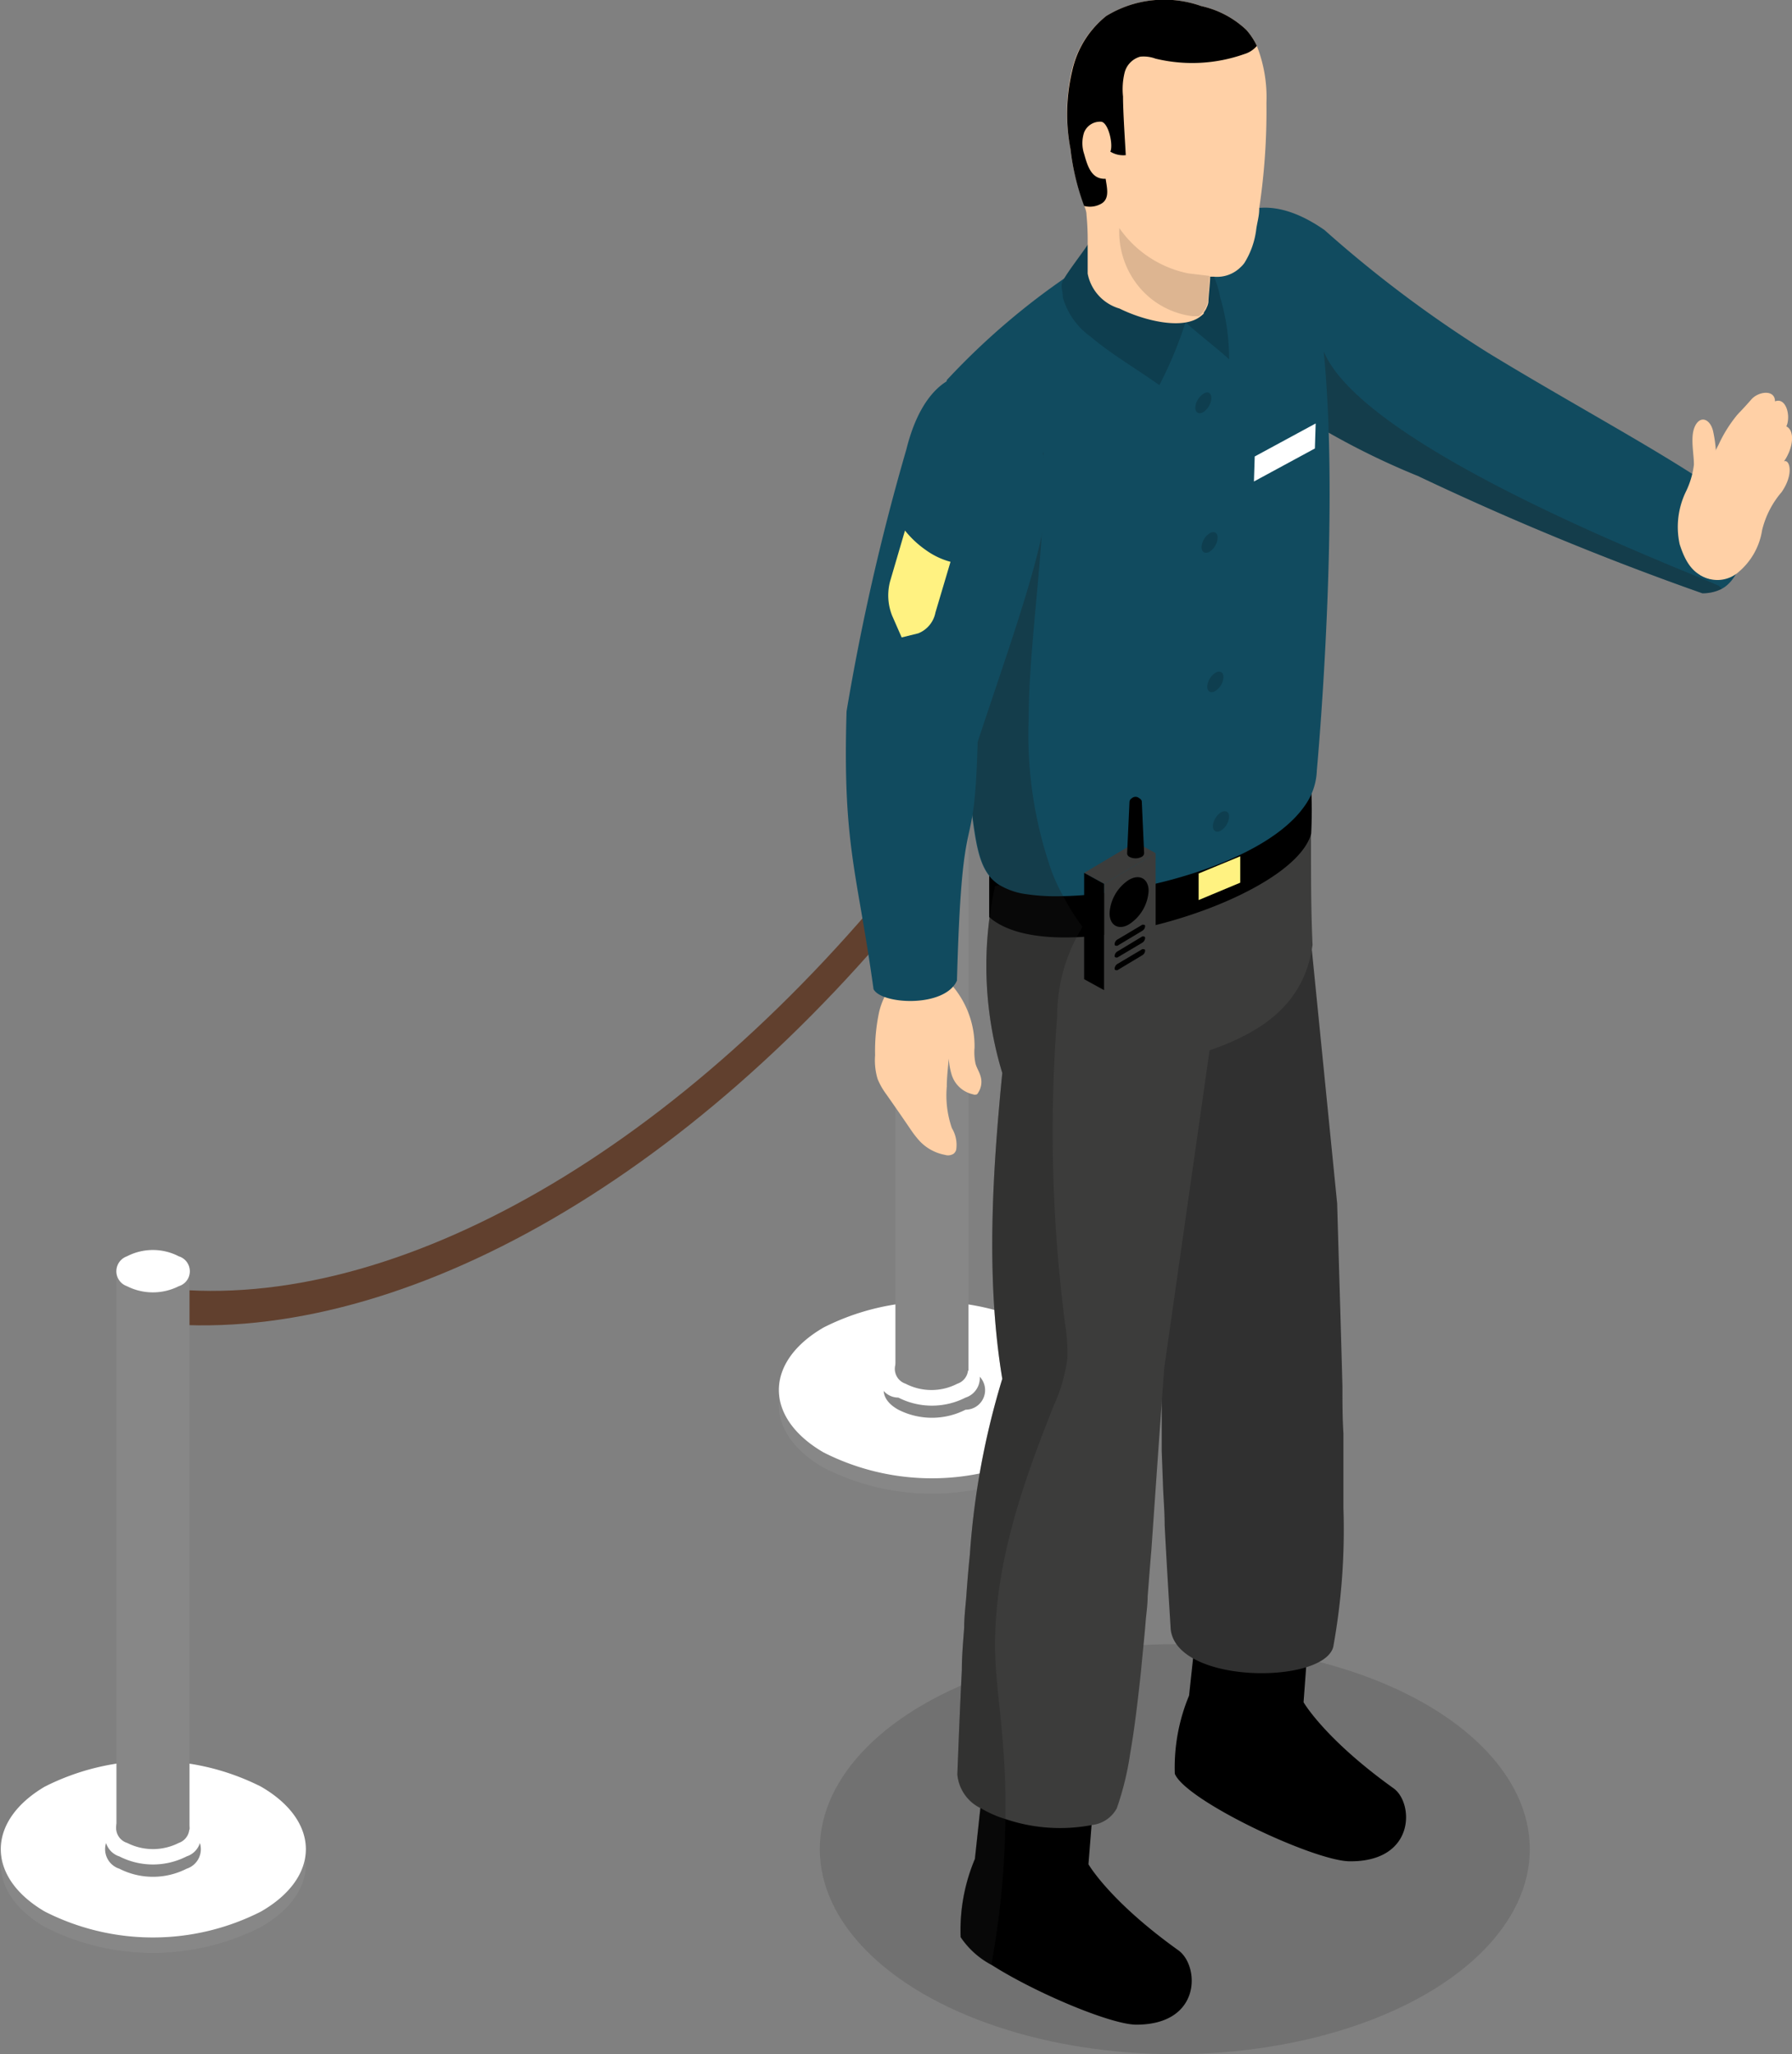 <?xml version="1.0" encoding="utf-8"?><svg xmlns="http://www.w3.org/2000/svg" viewBox="0 0 91.72 105.12"><rect x="0" y="0" width="91.72" height="105.12" fill="#808080" stroke="none"/><defs><style>.cls-1,.cls-13{opacity:0.15;}.cls-13,.cls-2,.cls-7{fill:#1d1d1b;}.cls-3{fill:#878787;}.cls-4{fill:#fff;}.cls-5{fill:#61402e;}.cls-6{fill:#114b5f;}.cls-7{opacity:0.3;}.cls-8{fill:#303030;}.cls-9{fill:#3c3c3b;}.cls-10{fill:#fff281;}.cls-11{fill:#ffd0a6;}.cls-12{fill:#0e3e4f;}</style></defs><g id="Calque_2" data-name="Calque 2"><g id="Layer_2" data-name="Layer 2"><g class="cls-1"><ellipse class="cls-2" cx="60.13" cy="94.63" rx="18.17" ry="10.49"/></g><path class="cls-3" d="M53.23,68.72c3.06,1.77,3.06,4.63,0,6.39a12.2,12.2,0,0,1-11.07,0c-3.06-1.76-3.06-4.62,0-6.39A12.26,12.26,0,0,1,53.23,68.72Z"/><path class="cls-4" d="M53.23,67.93c3.06,1.77,3.06,4.63,0,6.4a12.26,12.26,0,0,1-11.07,0c-3.06-1.77-3.06-4.63,0-6.4A12.26,12.26,0,0,1,53.23,67.93Z"/><path class="cls-3" d="M49.42,70.14a1,1,0,0,1,0,2,3.79,3.79,0,0,1-3.44,0c-1-.55-1-1.44,0-2A3.79,3.79,0,0,1,49.42,70.14Z"/><path class="cls-4" d="M49.42,69.52a1.05,1.05,0,0,1,0,2,3.79,3.79,0,0,1-3.44,0,1,1,0,0,1,0-2A3.79,3.79,0,0,1,49.42,69.52Z"/><path class="cls-3" d="M49,69.29a.8.8,0,0,1,0,1.52,2.88,2.88,0,0,1-2.65,0,.8.8,0,0,1,0-1.52A2.88,2.88,0,0,1,49,69.29Z"/><rect class="cls-3" x="45.83" y="41.56" width="3.74" height="28.58"/><path class="cls-4" d="M49,40.79a.8.8,0,0,1,0,1.53,2.88,2.88,0,0,1-2.65,0,.81.81,0,0,1,0-1.53A2.94,2.94,0,0,1,49,40.79Z"/><path class="cls-5" d="M47.44,45.29C35.22,60.68,20,69,7.83,67.69l.69-1.75C20.31,67.18,35,58.73,46.74,43.87,47.2,43.38,48.58,44,47.44,45.29Z"/><path class="cls-3" d="M13.36,92.22c3.06,1.76,3.06,4.63,0,6.39a12.2,12.2,0,0,1-11.07,0c-3-1.76-3-4.63,0-6.39A12.2,12.2,0,0,1,13.36,92.22Z"/><path class="cls-4" d="M13.36,91.43c3.06,1.77,3.06,4.63,0,6.39a12.2,12.2,0,0,1-11.07,0c-3-1.76-3-4.62,0-6.39A12.26,12.26,0,0,1,13.36,91.43Z"/><path class="cls-3" d="M9.55,93.63a1.05,1.05,0,0,1,0,2,3.79,3.79,0,0,1-3.44,0,1.05,1.05,0,0,1,0-2A3.79,3.79,0,0,1,9.55,93.63Z"/><path class="cls-4" d="M9.55,93a1.05,1.05,0,0,1,0,2,3.79,3.79,0,0,1-3.44,0,1.05,1.05,0,0,1,0-2A3.85,3.85,0,0,1,9.55,93Z"/><path class="cls-3" d="M9.15,92.78a.81.81,0,0,1,0,1.53,2.92,2.92,0,0,1-2.64,0,.8.8,0,0,1,0-1.53A2.92,2.92,0,0,1,9.15,92.78Z"/><rect class="cls-3" x="5.96" y="65.05" width="3.74" height="28.58"/><path class="cls-4" d="M9.15,64.29a.8.8,0,0,1,0,1.53,2.94,2.94,0,0,1-2.65,0,.81.81,0,0,1,0-1.53A2.88,2.88,0,0,1,9.15,64.29Z"/><path class="cls-6" d="M88.13,30.13a2.15,2.15,0,0,1-1,.23,150.24,150.24,0,0,1-14.55-6A38.55,38.55,0,0,1,66.13,21c-.74-.42-1.62-.94-2.75-1.56-4.13-3.13-1.7-11.93,4.41-7.67a62.13,62.13,0,0,0,8.4,6.3C81,21,85.83,23.53,88.67,25.66,89.75,26.46,89.45,29.42,88.13,30.13Z"/><path class="cls-7" d="M88.13,30.13a2.15,2.15,0,0,1-1,.23,150.24,150.24,0,0,1-14.55-6A38.55,38.55,0,0,1,66.13,21c0-.56-.07-1.14-.11-1.7.63,2.09.41.07,1.74-1.3C69.93,23.19,87.49,29.64,88,30Z"/><path d="M61.23,83.33l-.37,3.44a9.57,9.57,0,0,0-.73,4c.57,1.39,7.23,4.52,9,4.48,3.33,0,3.24-3,2.19-3.74-3.53-2.53-4.6-4.4-4.6-4.4L67,83.33Z"/><path class="cls-8" d="M66.86,45.76l1.58,15.83c.09,3.14.19,6.35.27,9.36,0,.81,0,1.61.05,2.38q0,.7,0,1.38c0,.85,0,1.67,0,2.45h0a33.62,33.62,0,0,1-.52,7.12c-.51,1.92-8,1.92-8.32-.9-.11-1.79-.22-3.58-.31-5.34,0-.73-.07-1.46-.09-2.18l-.06-1.61c0-.72,0-1.43,0-2.12A40.12,40.12,0,0,1,60.24,63,57.41,57.41,0,0,1,58.17,48.1Z"/><path d="M58.16,103.61c-1.29,0-5.17-1.63-7.41-3.06a4.34,4.34,0,0,1-1.58-1.42,9.38,9.38,0,0,1,.73-4l.28-2.6.08-.84H56l-.13,1.71-.16,2s1.07,1.88,4.61,4.41C61.41,100.61,61.5,103.61,58.16,103.61Z"/><path class="cls-9" d="M67.18,48.35c-.41,3-2.55,4.46-5.27,5.4L59.59,70c-.23,3.12-.45,6.33-.66,9.33-.07.81-.13,1.61-.19,2.38,0,.46-.08.92-.11,1.37-.07.85-.16,1.66-.23,2.44-.17,1.58-.34,3-.55,4.19a15,15,0,0,1-.69,2.83,1.65,1.65,0,0,1-1.25.85,8.69,8.69,0,0,1-4.44-.3,5.65,5.65,0,0,1-1.29-.57A2.13,2.13,0,0,1,49,90.8c.07-1.79.14-3.58.23-5.34,0-.74.07-1.46.12-2.18,0-.54.07-1.09.11-1.61.05-.72.11-1.43.18-2.11a40.1,40.1,0,0,1,1.66-9c-.87-5.23-.47-10.86,0-15.65a18.86,18.86,0,0,1-.37-9.56l.24-.06,2.65-.69,13-3.34.26-.07C67.13,43.54,67.06,45.63,67.18,48.35Z"/><path d="M50.63,44.73s0,1.6,0,2.2c3.28,2.9,15.54-.8,16.48-4.27a23.58,23.58,0,0,0,0-2.37C64,44.64,54.42,46.93,50.63,44.73Z"/><polygon class="cls-10" points="63.48 45.17 61.35 46.06 61.35 44.7 63.48 43.82 63.48 45.17"/><path class="cls-6" d="M67.4,39.42a3.29,3.29,0,0,1-.63,1.83c-2,2.86-8.35,4.54-12.39,4.61a10.35,10.35,0,0,1-1.84-.1,3.58,3.58,0,0,1-1.4-.48c-1-.65-1.17-1.87-1.44-4s-.45-4.31-.61-6.19c-.78-8.75-.83-13.75-.63-15.64a36.6,36.6,0,0,1,7.67-6.28c3.58-1.66,6.8-2.69,8.7-2.47C70,11.36,67.4,39.42,67.4,39.42Z"/><path class="cls-7" d="M54.52,67.79a9.2,9.2,0,0,1,.11,1.73,8.2,8.2,0,0,1-.7,2.42c-1.56,3.92-3,8-3,12.23,0,1.49.23,3,.35,4.45.09,1,.16,2,.18,3.08q0,.7,0,1.41a44.12,44.12,0,0,1-.72,7.44,4.34,4.34,0,0,1-1.58-1.42,9.38,9.38,0,0,1,.73-4l.28-2.6A2.13,2.13,0,0,1,49,90.8c.07-1.79.14-3.58.23-5.34,0-.74.07-1.46.12-2.18,0-.54.07-1.09.11-1.61.05-.72.11-1.43.18-2.11a40.1,40.1,0,0,1,1.66-9c-.87-5.23-.47-10.86,0-15.65a18.86,18.86,0,0,1-.37-9.56l.24-.06c-1-.65-1.17-1.87-1.44-4s-.45-4.31-.61-6.19c.07-.22.12-.44.19-.66,1-3.38,3.09-7.92,4.1-11.31.21,4-.76,9.65-.76,13.63a21.09,21.09,0,0,0,1.17,7.81,8.6,8.6,0,0,0,.59,1.27,10.65,10.65,0,0,0,1,1.59A8.67,8.67,0,0,0,54.11,52,76.49,76.49,0,0,0,54.52,67.79Z"/><path class="cls-11" d="M44.79,54a3.32,3.32,0,0,0,.13,1.22,3.55,3.55,0,0,0,.43.76c.43.61.86,1.23,1.28,1.85a5.24,5.24,0,0,0,.42.54,2.38,2.38,0,0,0,1.32.73.52.52,0,0,0,.44-.06.39.39,0,0,0,.13-.2,1.66,1.66,0,0,0-.22-1.11,5.11,5.11,0,0,1-.26-2.13c0-.72.14-1.44.13-2.16A3.58,3.58,0,0,0,48.71,55a1.47,1.47,0,0,0,1.09,1A.26.26,0,0,0,50,56a.22.22,0,0,0,.07-.09,1,1,0,0,0,.11-.86c-.06-.21-.19-.4-.25-.62a2.81,2.81,0,0,1-.05-.82,4.77,4.77,0,0,0-1.15-3.18A2.51,2.51,0,0,0,48.2,50a2.7,2.7,0,0,0-1.48-.34.8.8,0,0,0-.34.05.83.83,0,0,0-.22.14A3.73,3.73,0,0,0,45,51.77,9.54,9.54,0,0,0,44.79,54Z"/><path class="cls-6" d="M53.53,26.12c-.3,2.67-2,7.32-3.49,11.85-.18,6.62-.79,2.31-1.06,12.21-.62,1.4-3.86,1.23-4.27.44-.83-6-1.59-7.31-1.38-14.22A117.21,117.21,0,0,1,46.39,23C48.12,16,54.23,19.42,53.53,26.12Z"/><path class="cls-10" d="M45.66,31.5a2.8,2.8,0,0,1-.1-1.76l.76-2.59a5.05,5.05,0,0,0,1.07,1,3.84,3.84,0,0,0,1.26.6l-.77,2.59A1.44,1.44,0,0,1,47,32.41l-.85.21Z"/><path class="cls-12" d="M54.4,14.37c-.14.25,0,.53,0,.85a3.7,3.7,0,0,0,1.41,2c1.07.91,2.4,1.68,3.53,2.49a21,21,0,0,0,1.34-3.22c.61.57,1.62,1.33,2.23,1.9a11.11,11.11,0,0,0-.47-3.22A3.9,3.9,0,0,0,61,12.74a3.83,3.83,0,0,0-2.41-.56c-.59,0-2.25-.76-2.93.36C55.36,13,54.65,13.9,54.4,14.37Z"/><path class="cls-11" d="M64.82,5.27a33.53,33.53,0,0,1-.37,5.39.13.13,0,0,1,0,.06c0,.33-.1.65-.15,1a4.21,4.21,0,0,1-.61,1.74,1.42,1.42,0,0,1-.2.22,1.7,1.7,0,0,1-1.35.48l-.2,0h0c0,.28-.09,1.07-.09,1.29a.89.89,0,0,1-.09.29.64.64,0,0,1-.1.18.35.35,0,0,1-.05.08l0,.05-.1.09h0l-.09.07c-.92.69-2.91.18-4.12-.42A2.32,2.32,0,0,1,55.67,14c0-.08,0-.26,0-.51s0-.64,0-1h0a13.82,13.82,0,0,0-.06-1.5c0-.2-.09-.37-.13-.51a12.32,12.32,0,0,1-.7-2.92,9.47,9.47,0,0,1,.09-4A4.93,4.93,0,0,1,56.62.82,5.67,5.67,0,0,1,61.48.31a4.88,4.88,0,0,1,2.31,1.22,3.42,3.42,0,0,1,.54.82A7.19,7.19,0,0,1,64.82,5.27Z"/><path class="cls-13" d="M61.91,14.12c0,.28-.08,1.07-.09,1.29a1.23,1.23,0,0,1-.46.77l-.33,0a4.25,4.25,0,0,1-2.74-1.51,4.42,4.42,0,0,1-1-3,5.66,5.66,0,0,0,3.53,2.32Z"/><polygon class="cls-4" points="67.3 22.95 64.18 24.64 64.22 23.36 67.34 21.67 67.3 22.95"/><path class="cls-12" d="M62,20.4a.93.93,0,0,1-.43.7c-.22.12-.4,0-.39-.26a.93.93,0,0,1,.43-.7C61.87,20,62,20.13,62,20.4Z"/><path class="cls-12" d="M62.32,27.54a.92.92,0,0,1-.42.7c-.23.12-.41,0-.4-.26a.91.91,0,0,1,.43-.7C62.16,27.16,62.33,27.27,62.32,27.54Z"/><path class="cls-12" d="M62.62,34.67a.92.92,0,0,1-.43.7c-.23.13-.41,0-.4-.25a.94.94,0,0,1,.43-.7C62.45,34.3,62.63,34.41,62.62,34.67Z"/><path class="cls-12" d="M62.91,41.81a.92.92,0,0,1-.43.7c-.23.13-.41,0-.4-.25a.92.92,0,0,1,.43-.7C62.74,41.44,62.92,41.55,62.91,41.81Z"/><polygon class="cls-9" points="59.15 49.1 59.15 43.66 56.51 45.23 56.51 50.67 59.15 49.1"/><polygon class="cls-9" points="59.15 43.66 58.13 43.1 55.49 44.67 56.51 45.23 59.15 43.66"/><polygon points="56.51 50.67 55.49 50.11 55.49 44.67 56.51 45.23 56.51 50.67"/><path d="M58.31,40.85a.28.28,0,0,0-.38,0,.23.23,0,0,0-.12.19l-.12,2.63a.21.21,0,0,0,.12.18.68.68,0,0,0,.62,0,.23.23,0,0,0,.13-.18h0L58.44,41A.24.24,0,0,0,58.31,40.85Z"/><path d="M58.79,45.59a2.19,2.19,0,0,1-1,1.71c-.53.32-1,.06-1-.57a2.19,2.19,0,0,1,1-1.71C58.36,44.7,58.79,45,58.79,45.59Z"/><path d="M58.61,47.39a.29.29,0,0,1-.14.24l-1.28.77c-.08,0-.14,0-.14-.08h0a.29.29,0,0,1,.14-.24l1.28-.76c.08,0,.14,0,.14.07Z"/><path d="M58.61,48a.3.3,0,0,1-.14.24L57.19,49c-.08,0-.14,0-.14-.08h0a.29.29,0,0,1,.14-.23l1.28-.77c.08,0,.14,0,.14.08Z"/><path d="M58.61,48.65a.29.29,0,0,1-.14.23l-1.28.77c-.08,0-.14,0-.14-.08h0a.3.3,0,0,1,.14-.24l1.28-.76c.08,0,.14,0,.14.08Z"/><path class="cls-11" d="M91.31,23.61c.48-.69.57-1.57.12-1.79.24-.5,0-1.51-.58-1.28,0-.62-.84-.52-1.21-.1-.56.64-.62.66-.78.86a7,7,0,0,0-.9,1.46,6,6,0,0,0-.61,1.75c-.31,1.68-.8,3.29-.35,4.9a1.64,1.64,0,0,0,2-.15,3.5,3.5,0,0,0,1.19-2.13,4.69,4.69,0,0,1,1-1.95C91.84,24.24,91.59,23.48,91.31,23.61Z"/><path class="cls-11" d="M87.5,29.62c-.83-.21-1.23-.83-1.53-1.77a4.14,4.14,0,0,1,.31-2.67,4.38,4.38,0,0,0,.42-1.4c0-.61-.21-1.46.07-2s.77-.32.91.28a6.79,6.79,0,0,1,.14,2,8.73,8.73,0,0,0,.46,1.48C89.16,29,87.5,29.62,87.5,29.62Z"/><path d="M64.33,2.35a1.36,1.36,0,0,1-.65.42A8,8,0,0,1,59.14,3a1.75,1.75,0,0,0-.78-.1,1.14,1.14,0,0,0-.8.82,3.58,3.58,0,0,0-.08,1.22c0,.8.1,2.23.14,3a1.27,1.27,0,0,1-.79-.18c.16-.34-.09-1.47-.46-1.53a.88.88,0,0,0-.88.54,1.75,1.75,0,0,0,0,1.11c.19.69.4,1.3,1.1,1.27.07.47.21,1-.2,1.26a1.17,1.17,0,0,1-.9.13,12.32,12.32,0,0,1-.7-2.92,9.47,9.47,0,0,1,.09-4A4.93,4.93,0,0,1,56.62.82,5.67,5.67,0,0,1,61.48.31a4.88,4.88,0,0,1,2.31,1.22A3.42,3.42,0,0,1,64.33,2.35Z"/></g></g></svg>